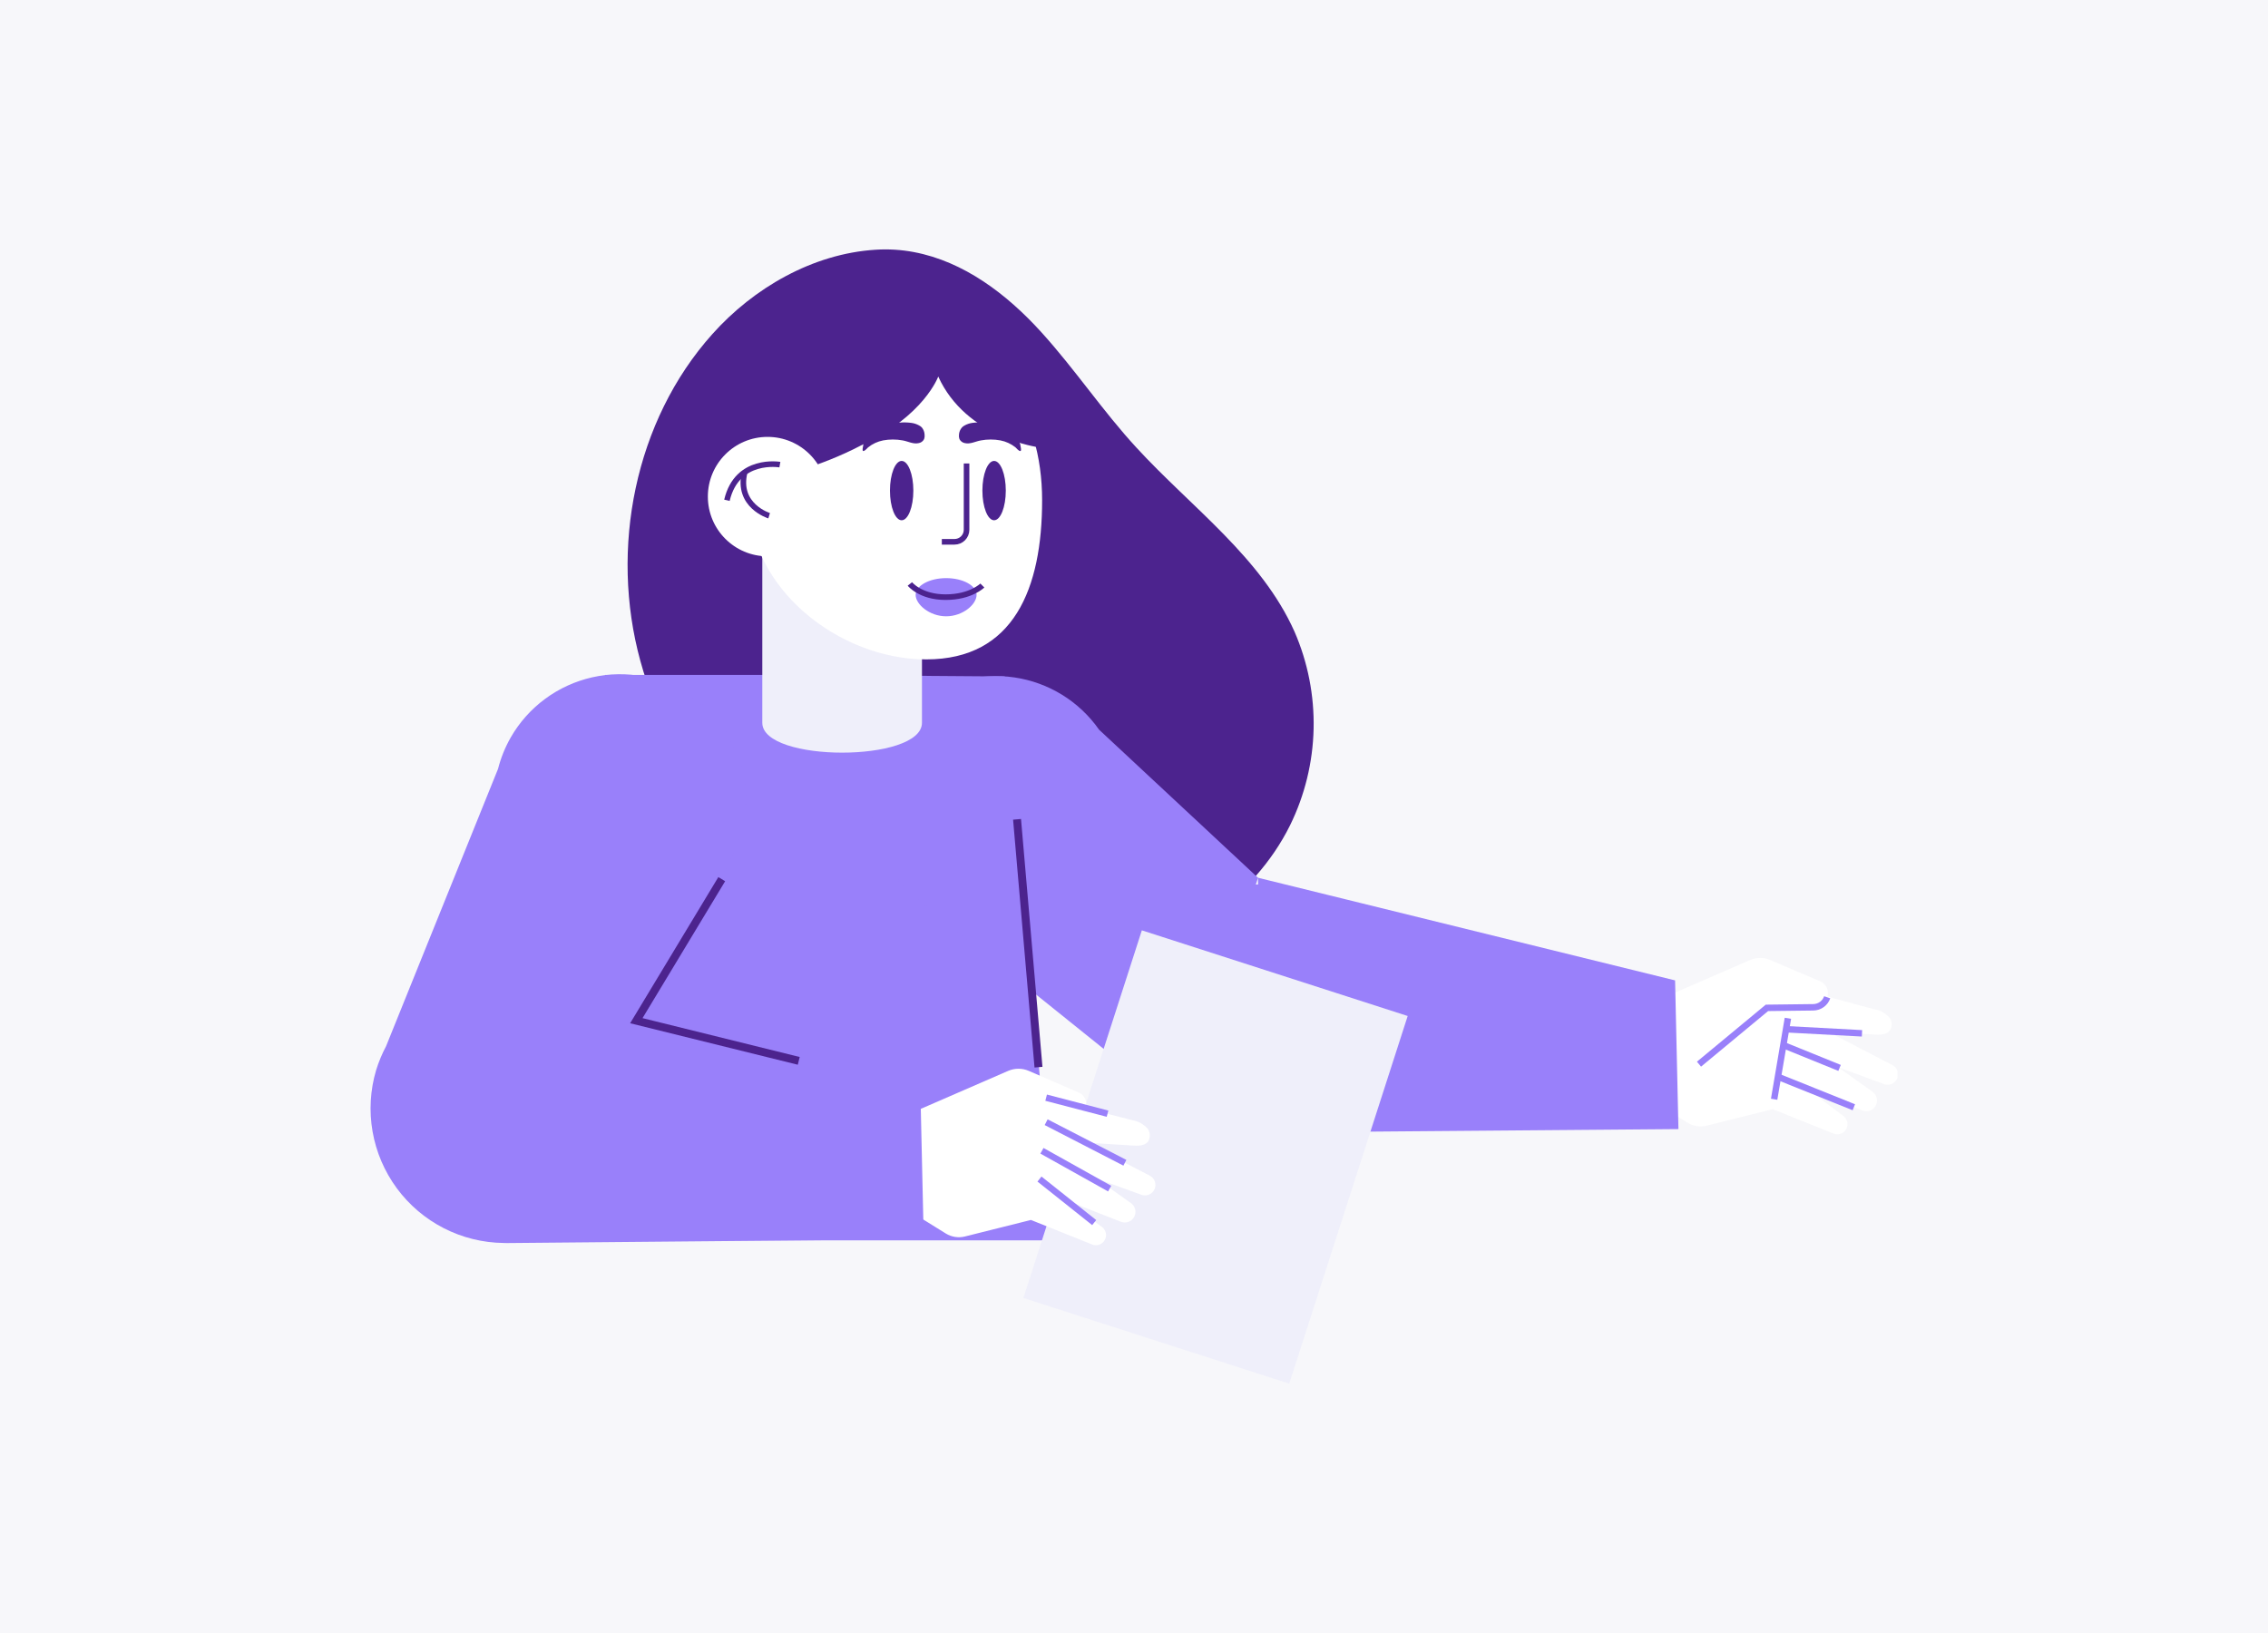 <?xml version="1.0" encoding="UTF-8"?><svg xmlns="http://www.w3.org/2000/svg" xmlns:xlink="http://www.w3.org/1999/xlink" viewBox="0 0 1500 1080"><defs><style>.cls-1,.cls-2,.cls-3,.cls-4{fill:none;}.cls-2{stroke-width:3.7px;}.cls-2,.cls-3{stroke:#4c238e;}.cls-2,.cls-3,.cls-4{stroke-miterlimit:10;}.cls-5{clip-path:url(#clippath);}.cls-6{fill:#f7f7fa;}.cls-7{fill:#fff;}.cls-8{fill:#efeffa;}.cls-9{fill:#9980fa;}.cls-10{fill:#4c238e;}.cls-3{stroke-width:5.26px;}.cls-4{stroke:#9980fa;stroke-width:4.26px;}</style><clipPath id="clippath"><rect class="cls-1" x="245.09" y="164.95" width="1009.81" height="750.11"/></clipPath></defs><g id="Gray_purple_background"><rect class="cls-6" x="0" width="1500" height="1080"/></g><g id="Illustrations"><g class="cls-5"><g><path class="cls-7" d="M1208.64,659.01c.56-1.93,.41-4-.44-5.83-.85-1.83-2.34-3.28-4.18-4.09l-33.01-14.1c-2.16-.95-4.49-1.44-6.85-1.44s-4.69,.49-6.85,1.44l-73.47,31.9-1.37,54.78,33.61,20.84c1.87,1.16,3.95,1.93,6.13,2.27,2.18,.34,4.4,.23,6.53-.31l43.67-10.92,40.34,16.17c1.51,.59,3.18,.61,4.7,.07,1.52-.55,2.8-1.62,3.59-3.04,.79-1.41,1.04-3.06,.71-4.64-.33-1.58-1.23-2.99-2.52-3.97l-23.91-18.02,36.46,14.29c1.54,.61,3.24,.66,4.81,.14,1.57-.52,2.91-1.58,3.77-2.99,.95-1.53,1.28-3.36,.93-5.13-.35-1.77-1.36-3.33-2.82-4.38l-22.91-16.32,30.09,11.1c1.67,.74,3.56,.79,5.27,.13,1.7-.65,3.08-1.96,3.82-3.63s.79-3.56,.13-5.27c-.65-1.7-1.96-3.08-3.63-3.82l-42.3-21.98,17.8,1.11,12.33,.78c3.7,.22,8.92,.59,11.1-3.11,.66-1.25,.97-2.66,.88-4.07-.09-1.41-.57-2.77-1.39-3.92-2.69-3.04-6.35-5.04-10.36-5.66-4.59-1.29-9.25-2.33-13.88-3.7-2.59-.67-5.18-1.44-7.74-2.15-2.55-.7-5.44-1.29-7.99-2.26l-1.04-.26Z"/><path class="cls-4" d="M1208.46,659.56c-.66,1.92-1.89,3.58-3.54,4.77-1.64,1.19-3.62,1.83-5.64,1.86l-30.68,.37-44.93,37.23"/><path class="cls-4" d="M1231.48,683.4l-50.19-2.7"/><path class="cls-4" d="M1216.64,706.27l-36.94-14.99"/><path class="cls-4" d="M1226.08,732.29l-51.41-20.65"/><path class="cls-4" d="M1173.37,727l9.1-53.55"/><path class="cls-10" d="M604.4,166.72c33.01,6.18,61.48,27.83,84.13,52.78s40.71,52.3,63.25,76.72c36.38,39.53,82.46,72.47,104.37,121.51,8.83,20.28,13.14,42.24,12.64,64.35-.51,22.11-5.82,43.85-15.56,63.71-24.21,48.82-74.58,82.02-128.21,91.64-53.63,9.62-109.81-2.74-157.93-27.91-68.25-35.53-123.21-98.23-143.57-172.4-20.36-74.17-3.7-158.89,47.6-216.15,27.24-30.5,66.36-53.19,107.93-55.81,8.48-.55,17-.03,25.35,1.55h0Z"/><path class="cls-9" d="M664.5,447.38l-135.24-1h-129.02l-38.86,373.96h335.8l-32.68-372.96Z"/><path class="cls-9" d="M1110.08,746.73l-2.22-98.34-275.81-67.88v4.44h-1.48l1.48-4.4-105.15-97.97c-6.49-9.28-14.81-17.13-24.45-23.08-9.64-5.94-20.39-9.85-31.59-11.49-11.21-1.64-22.63-.96-33.56,1.98-10.93,2.94-21.15,8.09-30.02,15.13s-16.21,15.81-21.56,25.79c-5.35,9.98-8.61,20.95-9.56,32.23-.96,11.28,.4,22.64,4,33.38,3.6,10.74,9.35,20.63,16.91,29.06l-.81,.63,7.4,5.96c2.05,1.84,4.2,3.57,6.44,5.18l171.14,137.57v-.3c14.9,10.25,32.76,15.31,50.82,14.4h0l278.03-2.29Z"/><path class="cls-3" d="M672.65,541.87l14.18,163.92"/><path class="cls-8" d="M931.01,671.94l-175.82-56.65-78.35,243.14,175.82,56.65,78.35-243.14Z"/><path class="cls-8" d="M504.17,478.03c0,26.32,105.59,26.32,105.59,0v-160.63h-105.59v160.63Z"/><path class="cls-7" d="M495.47,330.87c0,58.11,59.22,105.22,117.18,105.22s76.58-47.12,76.58-105.22-30.42-105.22-88.53-105.22c-27.91,0-54.67,11.09-74.4,30.82-19.73,19.73-30.82,46.5-30.82,74.4Z"/><path class="cls-10" d="M657.47,344.08c4.27,0,7.74-8.78,7.74-19.62s-3.46-19.62-7.74-19.62-7.74,8.78-7.74,19.62,3.46,19.62,7.74,19.62Z"/><path class="cls-10" d="M596.33,344.08c4.27,0,7.74-8.78,7.74-19.62s-3.46-19.62-7.74-19.62-7.74,8.78-7.74,19.62,3.46,19.62,7.74,19.62Z"/><path class="cls-2" d="M639.26,306.51v43.86c0,2.11-.84,4.13-2.33,5.63-1.49,1.49-3.52,2.33-5.63,2.33h-8.4"/><path class="cls-10" d="M665.87,226.87l-89.05-31.35-78.39,41.23-10.14,71.65,25.91,1.41,14.21,1.33c14.26-4.22,28.08-9.8,41.27-16.66h0c41.49-19.36,50.85-45.45,50.85-45.45,18.51,40.71,66.62,46.82,66.62,46.82l13.17-54.26-25.09-11.1-9.36-3.63Z"/><path class="cls-7" d="M507.65,367.92c21.81,0,39.49-17.68,39.49-39.49s-17.68-39.49-39.49-39.49-39.49,17.68-39.49,39.49,17.68,39.49,39.49,39.49Z"/><path class="cls-2" d="M515.79,307.29s-28.31-4.96-35.01,23.58"/><path class="cls-2" d="M508.69,341.08s-21.62-6.62-16.17-28.79"/><path class="cls-9" d="M645.89,393.45c0-6.18-9.03-11.1-20.14-11.1s-20.17,5-20.17,11.1,9.03,14.14,20.17,14.14,20.14-7.96,20.14-14.14Z"/><path class="cls-2" d="M601.77,386.2s6.92,8.73,23.61,8.73,24.32-7.7,24.32-7.7"/><path class="cls-10" d="M607.81,281.35c.69,.32,1.32,.77,1.85,1.33,1.16,1.38,1.81,3.12,1.85,4.92,.11,.95,0,1.91-.33,2.81-.34,.68-.83,1.27-1.43,1.72-.6,.46-1.3,.77-2.05,.91-3.7,.89-7.18-1.19-10.73-1.78-4.26-.78-8.62-.78-12.88,0-3.63,.71-7.03,2.28-9.92,4.59-.81,.7-2,2.33-3.15,2.44-1.15,.11,0-3.7,0-4.44,.75-2.19,2.02-4.16,3.7-5.74,3.8-3.3,8.25-5.77,13.07-7.22,4.82-1.46,9.89-1.87,14.88-1.22,1.8,.22,3.55,.79,5.14,1.67h0Z"/><path class="cls-10" d="M638.04,281.35c-.68,.33-1.29,.78-1.81,1.33-1.21,1.36-1.92,3.1-2,4.92-.11,.95,0,1.92,.33,2.81,.35,.67,.84,1.25,1.44,1.71s1.3,.77,2.04,.92c3.7,.89,7.18-1.19,10.77-1.78,4.24-.78,8.6-.78,12.84,0,3.64,.7,7.06,2.28,9.96,4.59,.81,.7,1.96,2.33,3.15,2.44,1.18,.11,0-3.7,0-4.44-.73-2.19-2.01-4.16-3.7-5.74-3.79-3.3-8.23-5.76-13.05-7.22-4.81-1.45-9.88-1.87-14.86-1.22-1.79,.24-3.52,.8-5.11,1.67h0Z"/><path class="cls-7" d="M718.06,732.48c.57-1.93,.42-4.01-.43-5.84-.85-1.83-2.34-3.28-4.19-4.08l-33.01-14.32c-2.16-.93-4.48-1.42-6.83-1.42s-4.67,.48-6.83,1.42l-73.47,31.94-1.37,54.74,33.61,20.87c1.87,1.15,3.96,1.92,6.13,2.26,2.17,.34,4.39,.24,6.53-.3l43.64-10.92,40.34,16.17c1.52,.65,3.23,.72,4.79,.19,1.57-.53,2.88-1.63,3.69-3.07,.81-1.44,1.05-3.13,.69-4.75s-1.31-3.04-2.66-3.99l-23.91-17.69,36.42,14.29c1.61,.67,3.42,.71,5.06,.13,1.65-.59,3.02-1.76,3.85-3.29,.83-1.53,1.07-3.32,.66-5.02-.41-1.7-1.43-3.18-2.87-4.17l-22.91-16.29,30.13,10.92c1.63,.53,3.4,.44,4.96-.26,1.56-.7,2.82-1.95,3.51-3.51s.79-3.33,.25-4.96c-.53-1.63-1.65-3-3.14-3.85l-42.34-21.98,17.8,1.11,12.32,.78c3.7,.22,8.96,.56,11.1-3.11,.65-1.25,.94-2.66,.85-4.07-.09-1.41-.56-2.76-1.37-3.92-2.72-3.03-6.39-5.04-10.4-5.7-4.59-1.29-9.25-2.3-13.84-3.52-2.59-.67-5.18-1.44-7.77-2.18-2.69-.62-5.34-1.37-7.96-2.26l-1.04-.33Z"/><path class="cls-4" d="M743.97,769.01l-52.07-26.83"/><path class="cls-4" d="M733.9,786.1l-44.78-25.02"/><path class="cls-4" d="M723.68,808.57l-36.2-28.8"/><path class="cls-4" d="M691.89,725.96l40.6,10.58"/><path class="cls-9" d="M334.62,822.12l276.32-2.52-2.22-98.3-187.87-46.23,54.11-92.71-.56-.37c7.3-8.9,12.67-19.22,15.78-30.31,3.11-11.08,3.88-22.69,2.28-34.09-1.6-11.4-5.55-22.34-11.6-32.14-6.05-9.8-14.06-18.23-23.53-24.78-9.47-6.54-20.2-11.05-31.5-13.24-11.3-2.19-22.94-2.01-34.17,.52-11.23,2.54-21.81,7.37-31.08,14.2-9.27,6.83-17.02,15.51-22.76,25.49-3.74,6.55-6.58,13.57-8.44,20.87l-74.02,183.35c-2.68,5.06-4.89,10.37-6.59,15.84h0c-3.92,13.2-4.73,27.13-2.36,40.69,2.37,13.56,7.86,26.39,16.02,37.47,8.17,11.08,18.8,20.12,31.05,26.4,12.25,6.28,25.79,9.63,39.56,9.8h1.55v.04Z"/><path class="cls-3" d="M528.27,701.61l-107.41-26.57,56.48-93.6"/></g></g></g></svg>